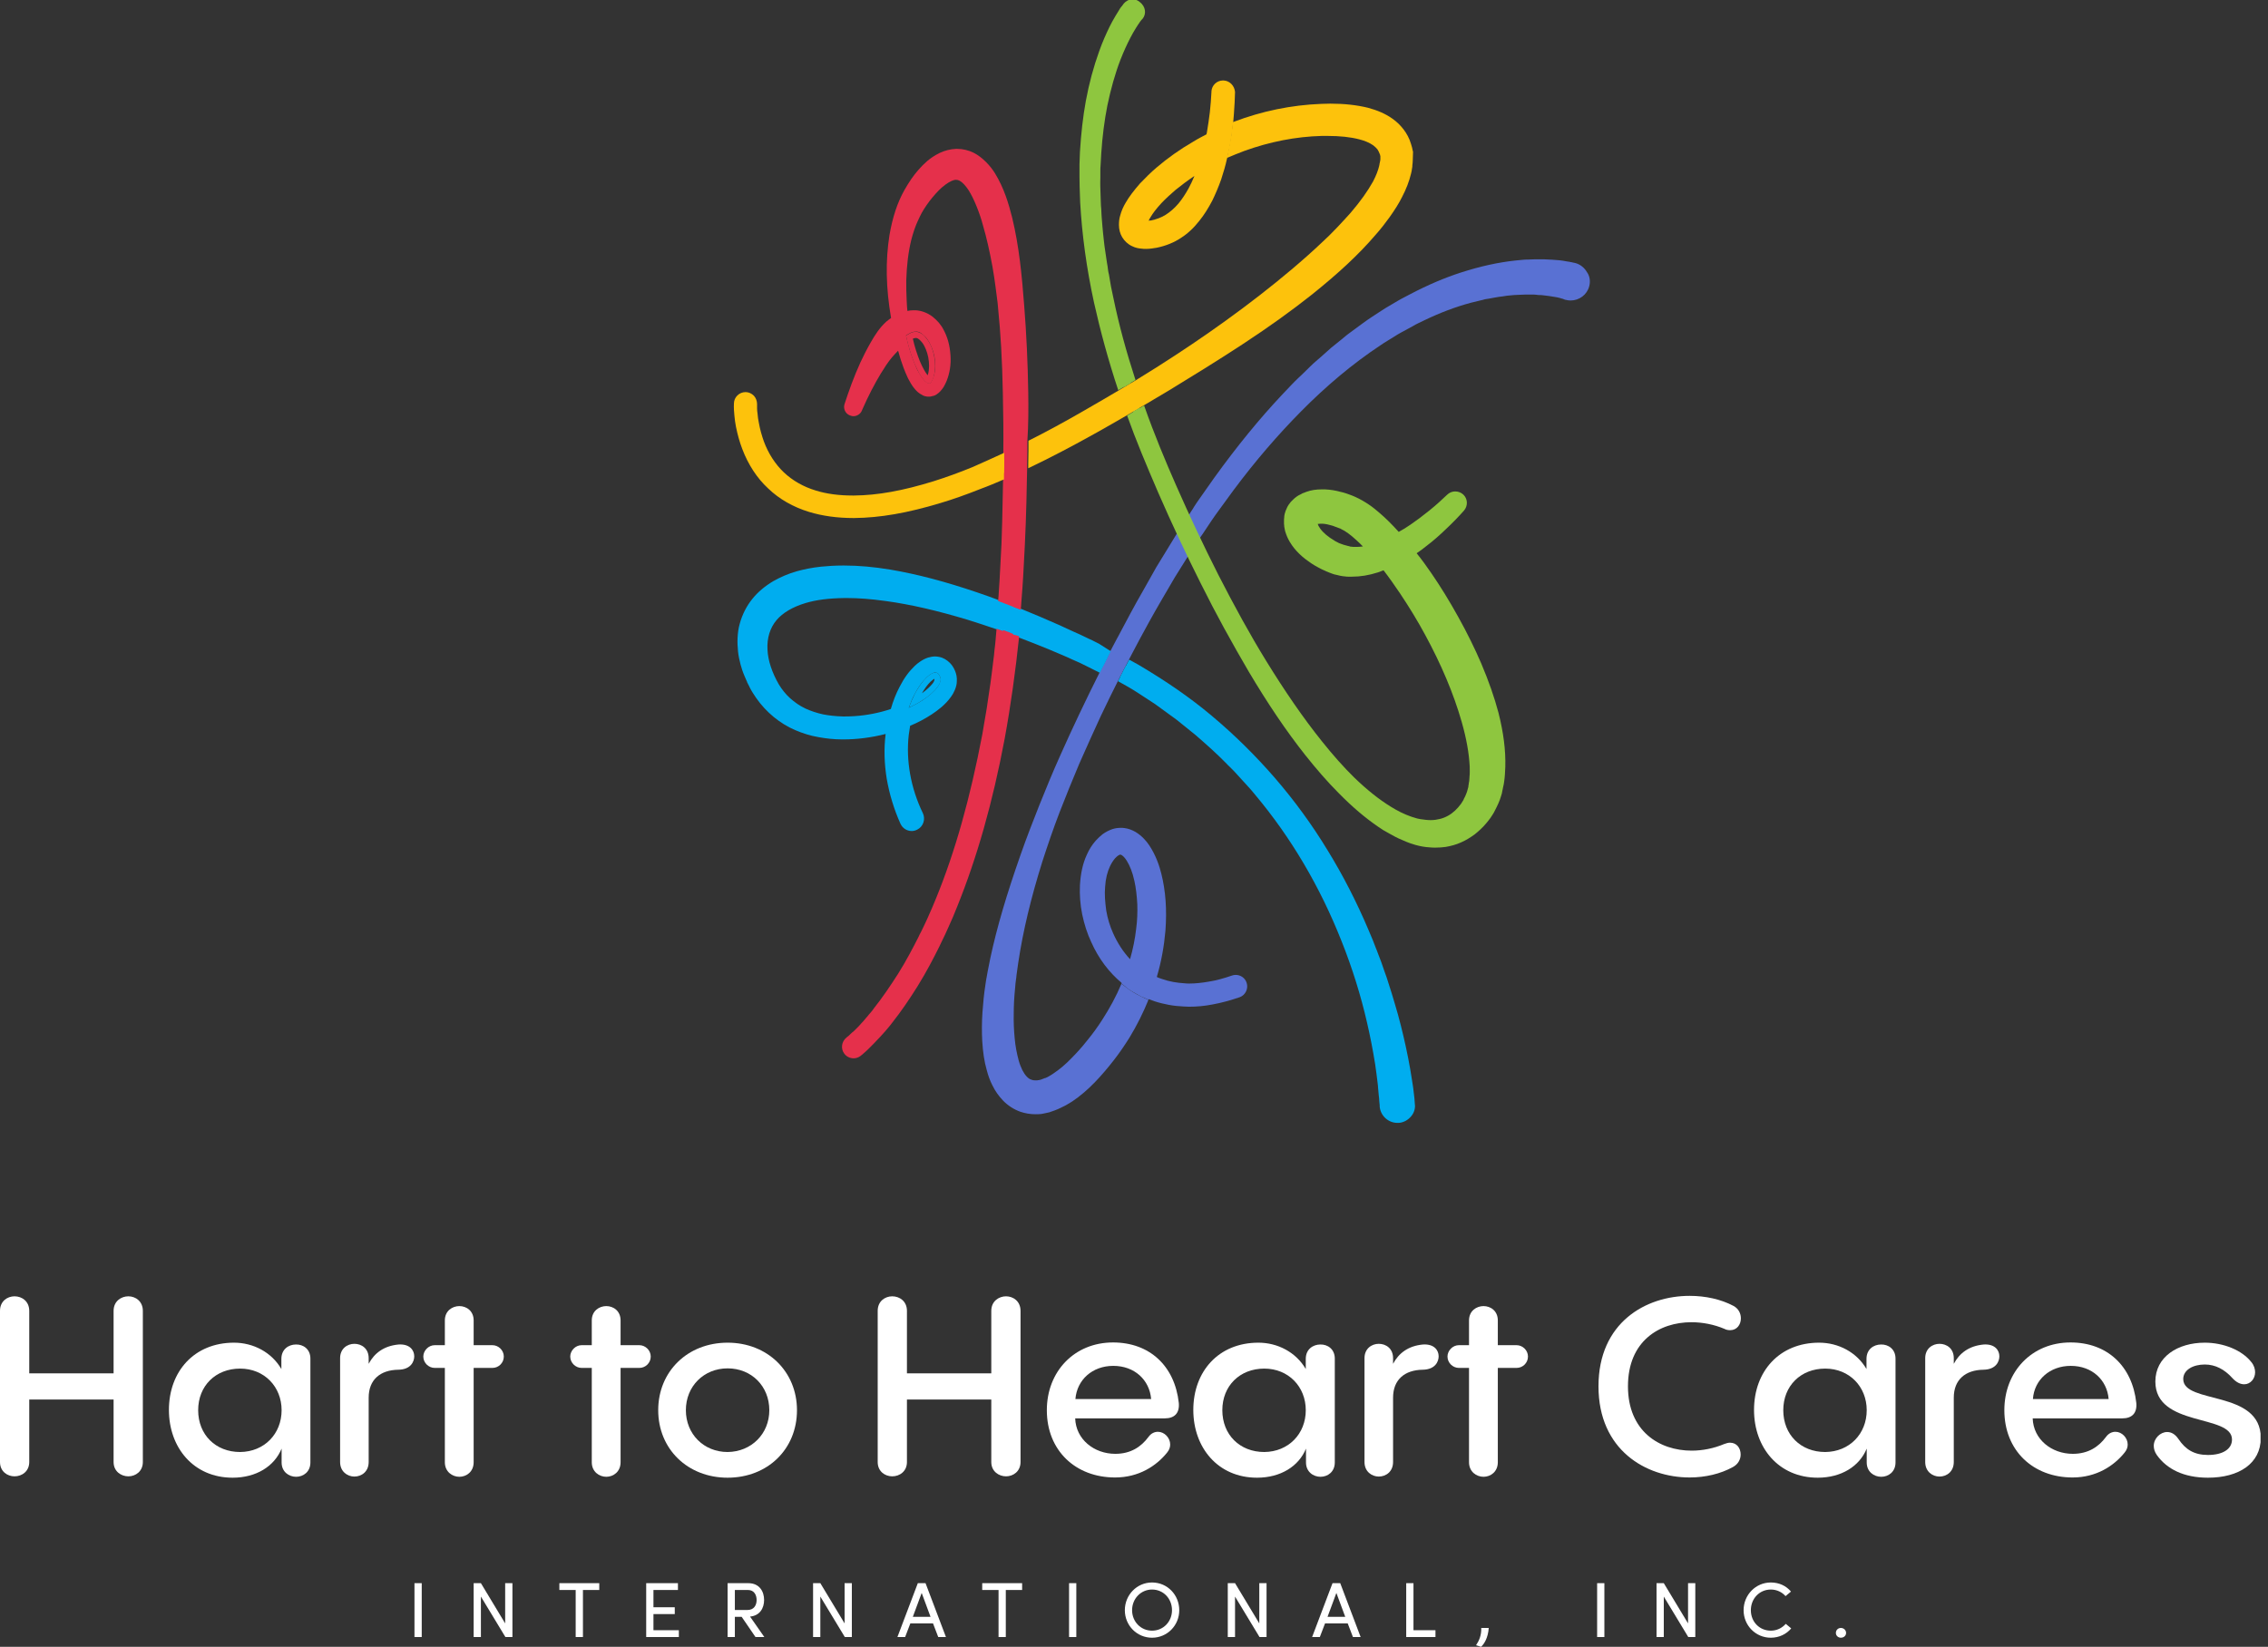 <?xml version="1.0" encoding="UTF-8"?> <svg xmlns="http://www.w3.org/2000/svg" width="285" height="207" viewBox="0 0 285 207" fill="none"><rect x="0" y="0" width="285" height="207" fill="#333333" stroke="none"/><g clip-path="url(#clip0_441_72)"><path d="M0 164.772C0 163.543 0.94 162.943 1.823 162.943C2.764 162.943 3.675 163.572 3.675 164.772V172.629H14.274V164.772C14.274 163.543 15.243 162.943 16.127 162.943C17.038 162.943 17.95 163.572 17.95 164.772V183.772C17.95 184.943 17.038 185.572 16.127 185.572C15.243 185.572 14.274 184.972 14.274 183.772V175.915H3.675V183.772C3.675 184.943 2.764 185.572 1.823 185.572C0.94 185.572 0 184.972 0 183.772V164.772Z" fill="white"></path><path d="M39.005 170.771V183.829C39.005 185 38.122 185.629 37.211 185.629C36.299 185.629 35.387 185 35.387 183.829V182.086C34.475 184.314 32.196 185.743 29.233 185.743C24.304 185.743 21.227 181.943 21.227 177.229C21.227 172.371 24.418 168.771 29.404 168.771C31.826 168.771 34.133 169.971 35.358 172.086V170.8C35.358 169.6 36.27 169 37.182 169C38.094 168.971 39.005 169.571 39.005 170.771ZM35.387 177.257C35.387 174.314 33.222 172.029 30.173 172.029C27.096 172.029 24.902 174.2 24.902 177.257C24.902 180.343 27.096 182.514 30.173 182.514C33.222 182.486 35.387 180.229 35.387 177.257Z" fill="white"></path><path d="M52.055 170.485C52.055 171.114 51.656 172.143 50.06 172.171C47.781 172.2 46.328 173.428 46.328 175.685V183.771C46.328 184.971 45.445 185.6 44.533 185.6C43.65 185.6 42.738 184.971 42.738 183.771V170.714C42.738 169.514 43.65 168.914 44.533 168.914C45.445 168.914 46.328 169.514 46.328 170.714V171.428C47.04 170.085 48.237 169.171 50.089 169C51.485 168.914 52.055 169.714 52.055 170.485Z" fill="white"></path><path d="M61.885 169.086C62.625 169.086 63.309 169.715 63.309 170.515C63.309 171.315 62.654 171.943 61.885 171.943H59.52V183.8C59.52 185 58.608 185.629 57.725 185.629C56.841 185.629 55.901 185 55.901 183.8V171.943H54.619C53.878 171.943 53.194 171.315 53.194 170.515C53.194 169.772 53.85 169.086 54.619 169.086H55.901V165.972C55.901 164.772 56.841 164.172 57.725 164.172C58.608 164.172 59.52 164.772 59.52 165.972V169.086H61.885Z" fill="white"></path><path d="M80.347 169.086C81.088 169.086 81.772 169.715 81.772 170.515C81.772 171.315 81.117 171.943 80.347 171.943H77.983V183.8C77.983 185 77.071 185.629 76.188 185.629C75.304 185.629 74.364 185 74.364 183.8V171.943H73.082C72.341 171.943 71.657 171.315 71.657 170.515C71.657 169.772 72.313 169.086 73.082 169.086H74.364V165.972C74.364 164.772 75.304 164.172 76.188 164.172C77.071 164.172 77.983 164.772 77.983 165.972V169.086H80.347Z" fill="white"></path><path d="M82.712 177.257C82.712 172.371 86.416 168.771 91.431 168.771C96.445 168.771 100.149 172.4 100.149 177.257C100.149 182.171 96.445 185.743 91.431 185.743C86.416 185.743 82.712 182.143 82.712 177.257ZM96.673 177.257C96.673 174.257 94.451 172 91.431 172C88.439 172 86.188 174.257 86.188 177.257C86.188 180.257 88.439 182.514 91.431 182.514C94.422 182.486 96.673 180.229 96.673 177.257Z" fill="white"></path><path d="M110.292 164.772C110.292 163.543 111.233 162.943 112.116 162.943C113.056 162.943 113.968 163.572 113.968 164.772V172.629H124.567V164.772C124.567 163.543 125.536 162.943 126.419 162.943C127.331 162.943 128.242 163.572 128.242 164.772V183.772C128.242 184.943 127.331 185.572 126.419 185.572C125.536 185.572 124.567 184.972 124.567 183.772V175.915H113.968V183.772C113.968 184.943 113.056 185.572 112.116 185.572C111.233 185.572 110.292 184.972 110.292 183.772V164.772Z" fill="white"></path><path d="M146.363 178.286H135.109C135.194 180.915 137.474 182.743 140.152 182.743C142.089 182.743 143.4 181.857 144.312 180.629C144.654 180.143 145.11 179.972 145.508 179.972C146.306 179.972 147.047 180.715 147.047 181.572C147.047 181.915 146.933 182.257 146.648 182.6C145.309 184.257 143.115 185.715 140.123 185.715C135.166 185.715 131.547 182.343 131.547 177.257C131.547 172.4 134.995 168.743 139.867 168.743C144.454 168.743 147.617 171.686 148.13 176.343C148.244 177.629 147.588 178.286 146.363 178.286ZM135.137 175.857H144.654C144.454 173.457 142.574 171.686 139.896 171.686C137.274 171.686 135.337 173.429 135.137 175.857Z" fill="white"></path><path d="M167.732 170.771V183.829C167.732 185 166.849 185.629 165.937 185.629C165.025 185.629 164.114 185 164.114 183.829V182.086C163.202 184.314 160.923 185.743 157.959 185.743C153.03 185.743 149.953 181.943 149.953 177.229C149.953 172.371 153.144 168.771 158.13 168.771C160.552 168.771 162.86 169.971 164.085 172.086V170.8C164.085 169.6 164.997 169 165.909 169C166.82 168.971 167.732 169.571 167.732 170.771ZM164.085 177.257C164.085 174.314 161.92 172.029 158.871 172.029C155.794 172.029 153.6 174.2 153.6 177.257C153.6 180.343 155.794 182.514 158.871 182.514C161.92 182.486 164.085 180.229 164.085 177.257Z" fill="white"></path><path d="M180.782 170.485C180.782 171.114 180.383 172.143 178.787 172.171C176.508 172.2 175.055 173.428 175.055 175.685V183.771C175.055 184.971 174.171 185.6 173.26 185.6C172.376 185.6 171.465 184.971 171.465 183.771V170.714C171.465 169.514 172.376 168.914 173.26 168.914C174.171 168.914 175.055 169.514 175.055 170.714V171.428C175.767 170.085 176.964 169.171 178.816 169C180.212 168.914 180.782 169.714 180.782 170.485Z" fill="white"></path><path d="M190.583 169.086C191.324 169.086 192.007 169.715 192.007 170.515C192.007 171.315 191.352 171.943 190.583 171.943H188.218V183.8C188.218 185 187.306 185.629 186.423 185.629C185.54 185.629 184.599 185 184.599 183.8V171.943H183.317C182.577 171.943 181.893 171.315 181.893 170.515C181.893 169.772 182.548 169.086 183.317 169.086H184.599V165.972C184.599 164.772 185.54 164.172 186.423 164.172C187.306 164.172 188.218 164.772 188.218 165.972V169.086H190.583Z" fill="white"></path><path d="M212.322 185.714C206.823 185.714 200.868 182.257 200.868 174.257C200.868 166.229 206.823 162.886 212.322 162.886C214.317 162.886 216.254 163.314 217.821 164.143C218.476 164.486 218.761 165.114 218.761 165.714C218.761 166.514 218.248 167.2 217.422 167.2C217.194 167.2 216.938 167.171 216.681 167.029C215.399 166.486 213.946 166.2 212.55 166.2C208.504 166.2 204.572 168.571 204.572 174.257C204.572 179.886 208.504 182.343 212.579 182.343C213.946 182.343 215.371 182.057 216.653 181.514C216.938 181.4 217.194 181.343 217.394 181.343C218.248 181.343 218.733 182.029 218.733 182.829C218.733 183.4 218.448 184.029 217.764 184.4C216.226 185.257 214.288 185.714 212.322 185.714Z" fill="white"></path><path d="M238.193 170.771V183.829C238.193 185 237.31 185.629 236.398 185.629C235.486 185.629 234.574 185 234.574 183.829V182.086C233.663 184.314 231.383 185.743 228.42 185.743C223.491 185.743 220.414 181.943 220.414 177.229C220.414 172.371 223.605 168.771 228.591 168.771C231.013 168.771 233.321 169.971 234.546 172.086V170.8C234.546 169.6 235.458 169 236.369 169C237.281 168.971 238.193 169.571 238.193 170.771ZM234.574 177.257C234.574 174.314 232.409 172.029 229.36 172.029C226.283 172.029 224.089 174.2 224.089 177.257C224.089 180.343 226.283 182.514 229.36 182.514C232.409 182.486 234.574 180.229 234.574 177.257Z" fill="white"></path><path d="M251.242 170.485C251.242 171.114 250.843 172.143 249.248 172.171C246.968 172.2 245.515 173.428 245.515 175.685V183.771C245.515 184.971 244.632 185.6 243.72 185.6C242.837 185.6 241.925 184.971 241.925 183.771V170.714C241.925 169.514 242.837 168.914 243.72 168.914C244.632 168.914 245.515 169.514 245.515 170.714V171.428C246.228 170.085 247.424 169.171 249.276 169C250.672 168.914 251.242 169.714 251.242 170.485Z" fill="white"></path><path d="M266.685 178.286H255.43C255.516 180.915 257.795 182.743 260.474 182.743C262.411 182.743 263.722 181.857 264.633 180.629C264.975 180.143 265.431 179.972 265.83 179.972C266.628 179.972 267.369 180.715 267.369 181.572C267.369 181.915 267.255 182.257 266.97 182.6C265.631 184.257 263.437 185.715 260.445 185.715C255.487 185.715 251.869 182.343 251.869 177.257C251.869 172.4 255.316 168.743 260.189 168.743C264.776 168.743 267.938 171.686 268.451 176.343C268.565 177.629 267.91 178.286 266.685 178.286ZM255.459 175.857H264.975C264.776 173.457 262.895 171.686 260.217 171.686C257.596 171.686 255.63 173.429 255.459 175.857Z" fill="white"></path><path d="M271.044 182.914C270.759 182.514 270.645 182.114 270.645 181.743C270.645 180.8 271.471 180 272.326 180C272.839 180 273.323 180.257 273.751 180.886C274.634 182.2 275.717 182.886 277.455 182.886C279.278 182.886 280.475 182.171 280.475 180.943C280.475 177.714 270.845 179.429 270.845 173.657C270.845 170.571 273.637 168.771 277.056 168.771C279.421 168.771 281.729 169.714 282.897 171.2C283.239 171.6 283.381 172.086 283.381 172.486C283.381 173.314 282.783 174 282.013 174C281.529 174 281.016 173.771 280.475 173.171C279.535 172.143 278.395 171.514 277.056 171.514C275.574 171.514 274.349 172.2 274.349 173.343C274.349 176.543 284.093 174.657 284.093 180.743C284.093 183.971 281.33 185.743 277.455 185.743C274.406 185.743 272.298 184.657 271.044 182.914Z" fill="white"></path><path d="M52.995 199V205.771H52.083V199H52.995Z" fill="white"></path><path d="M63.509 205.771L60.431 200.686V205.771H59.52V199H60.431L63.48 204.057V199H64.392V205.771H63.509Z" fill="white"></path><path d="M75.304 199V199.857H73.253V205.771H72.341V199.857H70.29V199H75.304Z" fill="white"></path><path d="M85.191 199V199.857H82.114V202.029H84.792V202.886H82.114V204.914H85.305V205.771H81.202V199H85.191Z" fill="white"></path><path d="M96.046 205.771H94.935L93.197 203.229H92.343V205.771H91.431V199H94.023C95.448 199 96.018 200.057 96.018 201.114C96.018 202.114 95.505 203.086 94.251 203.2L96.046 205.771ZM92.343 199.857V202.371H93.938C94.764 202.371 95.078 201.743 95.078 201.114C95.078 200.486 94.764 199.857 93.995 199.857H92.343Z" fill="white"></path><path d="M106.161 205.771L103.084 200.686V205.771H102.172V199H103.084L106.133 204.057V199H107.044V205.771H106.161Z" fill="white"></path><path d="M114.395 204.057L113.74 205.771H112.771L115.335 199H116.304L118.868 205.771H117.9L117.244 204.057H114.395ZM116.931 203.229L115.82 200.229L114.709 203.229H116.931Z" fill="white"></path><path d="M128.442 199V199.857H126.39V205.771H125.479V199.857H123.427V199H128.442Z" fill="white"></path><path d="M135.251 199V205.771H134.34V199H135.251Z" fill="white"></path><path d="M144.768 198.914C146.705 198.914 148.187 200.485 148.187 202.4C148.187 204.314 146.677 205.857 144.768 205.857C142.859 205.857 141.349 204.314 141.349 202.4C141.349 200.485 142.859 198.914 144.768 198.914ZM144.768 204.971C146.192 204.971 147.275 203.828 147.275 202.4C147.275 200.943 146.192 199.8 144.768 199.8C143.372 199.8 142.26 200.943 142.26 202.4C142.26 203.828 143.343 204.971 144.768 204.971Z" fill="white"></path><path d="M158.273 205.771L155.196 200.686V205.771H154.284V199H155.196L158.244 204.057V199H159.156V205.771H158.273Z" fill="white"></path><path d="M166.507 204.057L165.852 205.771H164.883L167.447 199H168.416L170.98 205.771H170.012L169.356 204.057H166.507ZM169.043 203.229L167.932 200.229L166.821 203.229H169.043Z" fill="white"></path><path d="M177.619 199V204.914H180.383V205.771H176.707V199H177.619Z" fill="white"></path><path d="M185.483 206.799C185.853 206.256 186.167 205.571 186.138 204.628H187.078C186.993 205.857 186.508 206.656 186.11 206.999L185.483 206.799Z" fill="white"></path><path d="M201.609 199V205.771H200.697V199H201.609Z" fill="white"></path><path d="M212.151 205.771L209.074 200.686V205.771H208.162V199H209.074L212.123 204.057V199H213.034V205.771H212.151Z" fill="white"></path><path d="M225.087 204.685C224.488 205.4 223.576 205.857 222.522 205.857C220.613 205.857 219.103 204.314 219.103 202.4C219.103 200.485 220.613 198.914 222.522 198.914C223.576 198.914 224.46 199.343 225.058 200.057L224.374 200.628C223.918 200.114 223.263 199.8 222.522 199.8C221.098 199.8 220.015 200.943 220.015 202.4C220.015 203.857 221.098 204.971 222.522 204.971C223.263 204.971 223.918 204.657 224.403 204.114L225.087 204.685Z" fill="white"></path><path d="M231.326 204.628C231.668 204.628 231.982 204.885 231.982 205.257C231.982 205.599 231.697 205.856 231.326 205.856C230.984 205.856 230.699 205.599 230.699 205.257C230.699 204.885 230.984 204.628 231.326 204.628Z" fill="white"></path><path d="M199.7 36C199.415 37.057 198.447 37.771 197.364 37.771C197.164 37.771 196.936 37.742 196.737 37.685H196.709L196.538 37.628L196.481 37.6L196.424 37.571C196.395 37.571 196.338 37.542 196.31 37.542L196.196 37.514C196.139 37.485 196.082 37.485 196.025 37.457L195.654 37.371L195.312 37.314C194.857 37.228 194.372 37.171 193.888 37.114C193.717 37.085 193.574 37.085 193.432 37.085C193.318 37.085 193.232 37.085 193.119 37.057L192.777 37.028C192.777 37.028 191.922 37.028 191.808 37.028H191.637L190.868 37.057C190.668 37.057 190.469 37.085 190.269 37.085L189.358 37.171C189.187 37.2 188.987 37.228 188.816 37.257C188.503 37.285 188.161 37.343 187.847 37.4L187.078 37.542L186.879 37.571C186.679 37.6 186.508 37.628 186.366 37.685C186.195 37.714 186.053 37.771 185.882 37.8C185.511 37.885 185.169 37.971 184.827 38.057C182.918 38.571 181.009 39.285 178.93 40.285L178.217 40.628L177.875 40.8L177.533 41L176.109 41.771C175.966 41.857 175.824 41.943 175.653 42.028C175.567 42.085 174.456 42.771 174.456 42.771C174.086 43 173.744 43.2 173.431 43.428C169.983 45.714 166.649 48.514 163.487 51.714C160.581 54.657 157.788 57.885 154.996 61.628L153.059 64.285C152.831 64.571 152.66 64.857 152.432 65.171C152.318 65.314 152.233 65.485 152.119 65.628L151.207 67L150.267 68.371C149.982 68.8 149.697 69.257 149.412 69.714L147.645 72.543L145.993 75.371L145.167 76.8L144.369 78.228C143.542 79.714 142.773 81.171 141.89 82.857C141.776 83.085 141.662 83.285 141.548 83.514V83.543L141.263 84.057C141.121 84.314 141.007 84.6 140.864 84.857C140.864 84.857 140.864 84.885 140.836 84.885C140.722 85.114 140.608 85.343 140.494 85.571C139.839 86.857 139.155 88.285 138.328 90C137.445 91.914 136.533 93.942 135.622 96C134.738 98.085 133.912 100.142 133.143 102.114C132.374 104.114 131.661 106.2 130.978 108.314C129.553 112.857 128.556 117 127.957 121C127.9 121.342 127.872 121.657 127.815 122C127.786 122.2 127.758 122.4 127.729 122.628C127.729 122.771 127.701 122.942 127.672 123.114C127.615 123.485 127.587 123.828 127.559 124.2C127.445 125.314 127.388 126.371 127.388 127.371C127.359 128.514 127.416 129.542 127.502 130.457C127.587 131.514 127.786 132.457 128.014 133.314C128.128 133.742 128.299 134.142 128.47 134.514C128.641 134.828 128.812 135.114 129.04 135.342C129.24 135.542 129.41 135.657 129.61 135.714C129.752 135.771 129.895 135.8 130.066 135.8C130.123 135.8 130.208 135.8 130.294 135.8C130.351 135.8 130.379 135.8 130.436 135.771C130.465 135.771 130.493 135.771 130.522 135.771L130.778 135.714L130.921 135.657C131.063 135.6 131.177 135.571 131.291 135.514H131.319H131.348C131.433 135.485 131.547 135.428 131.661 135.371C131.718 135.342 131.804 135.285 131.861 135.257L132.146 135.085C132.231 135.028 132.317 134.971 132.402 134.914C133.171 134.4 133.912 133.771 134.625 133.028C135.251 132.4 135.935 131.657 136.676 130.714C137.331 129.914 137.93 129.085 138.499 128.2C139.44 126.742 140.266 125.228 140.921 123.657C141.064 123.771 141.206 123.885 141.377 124C141.434 124.057 141.491 124.085 141.548 124.142C141.605 124.171 141.634 124.2 141.662 124.228C142.146 124.571 142.688 124.914 143.286 125.2L143.343 125.228C143.429 125.285 143.514 125.314 143.571 125.342C143.599 125.342 143.599 125.371 143.628 125.371C143.856 125.485 144.112 125.6 144.312 125.685C143.656 127.285 142.887 128.857 141.947 130.4C141.32 131.4 140.665 132.371 139.924 133.314C139.183 134.257 138.442 135.142 137.616 136C136.619 137.028 135.736 137.771 134.767 138.428C134.681 138.485 134.539 138.571 134.397 138.657L133.912 138.942L133.684 139.057C133.456 139.171 133.228 139.285 132.972 139.4C132.659 139.542 132.317 139.657 131.975 139.771L131.918 139.8L131.405 139.914C131.262 139.942 131.092 139.971 130.978 140L130.807 140.028C130.579 140.057 130.351 140.057 130.094 140.057C129.439 140.057 128.812 139.942 128.214 139.742C127.416 139.457 126.647 138.971 126.02 138.314C125.507 137.771 125.051 137.142 124.709 136.428C124.396 135.828 124.168 135.171 123.997 134.514C123.684 133.428 123.513 132.257 123.427 130.828C123.37 129.714 123.37 128.542 123.456 127.257C123.541 126.057 123.655 124.885 123.826 123.8C123.883 123.4 123.94 123 124.025 122.6C124.054 122.428 124.082 122.285 124.111 122.114C124.139 121.914 124.196 121.742 124.225 121.542C124.31 121.171 124.367 120.8 124.453 120.4C125.279 116.542 126.504 112.4 128.242 107.457C129.012 105.257 129.838 103.142 130.607 101.2C131.433 99.142 132.288 97.057 133.2 95.028C134.738 91.571 136.42 88.028 138.214 84.457C138.328 84.228 138.442 84 138.556 83.771C138.642 83.628 138.727 83.457 138.813 83.285L138.955 83C139.041 82.8 139.155 82.628 139.24 82.428C139.24 82.428 139.24 82.428 139.24 82.4C139.354 82.171 139.468 81.971 139.582 81.743C139.839 81.257 140.095 80.771 140.351 80.285L140.494 80.028L142.061 77.085L142.859 75.628L143.685 74.171L145.309 71.285L147.93 67L149.754 64.171C149.868 64.028 149.953 63.857 150.039 63.714C150.238 63.4 150.466 63.057 150.694 62.742L152.603 60.028C155.509 56 158.301 52.6 161.122 49.6L162.29 48.371C162.547 48.085 162.832 47.828 163.116 47.542C163.259 47.428 163.373 47.285 163.515 47.171L164.712 46C164.911 45.8 165.139 45.6 165.367 45.4L165.994 44.857L167.276 43.714L168.587 42.657L169.242 42.114C169.356 42.028 169.47 41.943 169.584 41.857L171.294 40.6C171.664 40.314 172.034 40.085 172.405 39.828C172.405 39.828 173.573 39.057 173.63 39.028C173.801 38.914 173.972 38.8 174.171 38.685L175.624 37.828L176.023 37.6L177.163 37C179.442 35.8 181.551 34.914 183.574 34.257C186.053 33.457 188.303 32.971 190.469 32.742L191.352 32.657C191.551 32.628 191.751 32.628 191.979 32.628C192.064 32.628 192.748 32.6 192.748 32.6H193.66C193.802 32.6 193.945 32.6 194.116 32.6C194.8 32.628 195.369 32.657 195.939 32.714L196.395 32.771L196.879 32.857C196.993 32.885 197.136 32.885 197.25 32.914L197.364 32.943C197.449 32.943 197.535 32.971 197.649 33L197.934 33.057C198.589 33.228 199.102 33.657 199.415 34.2C199.786 34.714 199.871 35.371 199.7 36Z" fill="#5971D3"></path><path d="M144.882 124.228L144.625 124.914C144.625 124.914 144.625 124.943 144.597 124.943C144.511 125.171 144.426 125.428 144.312 125.657C144.084 125.571 143.856 125.457 143.628 125.343C143.599 125.343 143.599 125.314 143.571 125.314C143.514 125.285 143.428 125.257 143.343 125.2L143.286 125.171C142.688 124.857 142.146 124.543 141.662 124.2C141.634 124.171 141.577 124.143 141.548 124.114C141.491 124.085 141.434 124.028 141.377 123.971C141.235 123.857 141.064 123.743 140.921 123.628C141.007 123.457 141.064 123.285 141.149 123.114L141.235 122.885L141.52 122.143L142.317 122.8C142.403 122.857 142.46 122.914 142.545 122.971C142.973 123.285 143.428 123.571 143.97 123.828L144.027 123.857C144.084 123.885 144.141 123.914 144.226 123.943L144.882 124.228Z" fill="#5971D3"></path><path d="M143.913 124.628C143.827 124.857 143.742 125.114 143.628 125.343C143.599 125.343 143.599 125.314 143.571 125.314C143.514 125.285 143.429 125.257 143.343 125.2L143.286 125.171C142.688 124.857 142.146 124.543 141.662 124.2C141.634 124.171 141.577 124.143 141.548 124.114C141.662 123.885 141.747 123.628 141.861 123.371C141.947 123.428 142.032 123.514 142.118 123.571C142.602 123.914 143.115 124.228 143.628 124.485C143.742 124.543 143.827 124.6 143.913 124.628Z" fill="#5971D3"></path><path d="M156.649 123.514C156.449 122.914 155.879 122.542 155.281 122.542C155.11 122.542 154.968 122.571 154.797 122.628C153.8 122.971 152.802 123.257 151.834 123.399C151.007 123.542 150.21 123.628 149.469 123.628C149.269 123.628 149.07 123.628 148.87 123.599C148.386 123.571 147.902 123.514 147.417 123.428C146.962 123.342 146.506 123.228 146.021 123.057C145.793 122.971 145.565 122.914 145.366 122.799C145.936 120.885 146.278 118.942 146.449 116.999C146.648 114.342 146.477 111.999 145.936 109.828C145.708 108.914 145.28 107.542 144.397 106.228C144.084 105.771 143.542 105.085 142.688 104.571C142.232 104.314 141.776 104.142 141.292 104.085C141.149 104.057 140.978 104.057 140.836 104.057C140.465 104.057 140.095 104.114 139.753 104.228C139.354 104.371 138.955 104.571 138.556 104.857C138.271 105.085 137.987 105.342 137.702 105.657C137.246 106.171 136.875 106.742 136.562 107.457C136.049 108.571 135.793 109.828 135.707 111.257C135.65 112.457 135.736 113.685 135.992 114.942C136.249 116.171 136.619 117.342 137.132 118.428C138.044 120.485 139.383 122.257 140.978 123.571C141.121 123.685 141.263 123.8 141.434 123.914C141.491 123.971 141.548 124 141.605 124.057C141.662 124.085 141.69 124.114 141.719 124.142C142.203 124.485 142.745 124.828 143.343 125.114L143.4 125.142C143.485 125.199 143.571 125.228 143.628 125.257C143.656 125.257 143.656 125.285 143.685 125.285C143.913 125.399 144.169 125.514 144.369 125.599C144.597 125.685 144.853 125.771 145.081 125.857C145.679 126.057 146.306 126.199 146.905 126.314C147.531 126.428 148.158 126.485 148.756 126.514C148.984 126.514 149.184 126.542 149.412 126.542C150.352 126.542 151.378 126.457 152.375 126.257C153.486 126.057 154.626 125.742 155.794 125.342C156.506 125.085 156.905 124.257 156.649 123.514ZM138.87 111.485C138.927 110.457 139.155 109.571 139.497 108.857C139.696 108.457 139.896 108.142 140.123 107.885C140.266 107.742 140.38 107.628 140.465 107.571C140.579 107.485 140.693 107.457 140.722 107.428C140.75 107.428 140.779 107.428 140.779 107.428C140.807 107.428 140.864 107.428 140.95 107.485C141.149 107.599 141.377 107.857 141.577 108.171C141.975 108.799 142.317 109.657 142.545 110.714C142.745 111.599 142.859 112.599 142.916 113.685C142.944 114.657 142.916 115.685 142.773 116.742C142.631 117.999 142.374 119.285 142.004 120.571C141.149 119.657 140.408 118.514 139.867 117.285C139.468 116.399 139.183 115.457 139.012 114.457C138.87 113.399 138.784 112.399 138.87 111.485Z" fill="#5971D3"></path><path d="M155.908 123.771C155.794 123.4 155.395 123.229 155.025 123.343C153.999 123.686 152.973 123.971 151.948 124.171C150.893 124.343 149.839 124.429 148.814 124.4C148.301 124.371 147.759 124.314 147.275 124.229C146.762 124.143 146.249 124 145.765 123.829C145.309 123.686 144.853 123.486 144.426 123.257C145.081 121.229 145.508 119.114 145.679 116.971C145.85 114.686 145.765 112.343 145.195 110.057C144.91 108.914 144.483 107.771 143.77 106.714C143.4 106.2 142.944 105.657 142.317 105.286C142.004 105.086 141.605 104.943 141.206 104.886C140.807 104.829 140.38 104.886 140.009 105C139.639 105.114 139.326 105.314 139.041 105.514C138.756 105.714 138.528 105.971 138.3 106.2C137.873 106.686 137.531 107.257 137.274 107.829C136.761 108.971 136.533 110.171 136.476 111.343C136.42 112.543 136.533 113.714 136.761 114.857C136.989 116 137.36 117.114 137.844 118.171C138.756 120.2 140.123 122.057 141.918 123.4C142.004 123.457 142.089 123.543 142.175 123.6C142.659 123.943 143.172 124.257 143.685 124.514C143.77 124.571 143.856 124.6 143.941 124.657C144.397 124.857 144.853 125.057 145.309 125.2C145.879 125.371 146.449 125.543 147.019 125.629C147.588 125.743 148.187 125.8 148.757 125.829C149.925 125.886 151.093 125.771 152.204 125.571C153.344 125.371 154.426 125.057 155.509 124.686C155.851 124.514 156.05 124.114 155.908 123.771ZM139.212 117.543C138.784 116.571 138.499 115.571 138.3 114.543C138.101 113.514 138.044 112.457 138.101 111.429C138.158 110.4 138.385 109.4 138.784 108.514C138.984 108.086 139.24 107.686 139.554 107.343C139.696 107.171 139.867 107.029 140.038 106.914C140.209 106.8 140.351 106.714 140.522 106.657C140.836 106.571 141.092 106.6 141.406 106.8C141.719 107 142.004 107.314 142.26 107.714C142.773 108.514 143.115 109.486 143.343 110.486C143.571 111.486 143.685 112.543 143.713 113.6C143.742 114.657 143.685 115.714 143.571 116.771C143.372 118.514 142.973 120.257 142.431 121.914C141.035 120.743 139.953 119.2 139.212 117.543Z" fill="#5971D3"></path><path d="M118.128 85.057C118.071 84.886 117.985 84.772 117.9 84.686C117.814 84.6 117.729 84.572 117.643 84.543C117.558 84.514 117.444 84.543 117.301 84.572C117.016 84.657 116.703 84.886 116.418 85.172C115.848 85.715 115.364 86.457 114.965 87.2C114.68 87.772 114.424 88.343 114.224 88.943C114.851 88.657 115.449 88.343 115.991 87.972C116.703 87.514 117.387 86.943 117.843 86.314C118.071 86 118.213 85.686 118.213 85.4C118.213 85.286 118.185 85.172 118.128 85.057ZM117.216 85.886C116.902 86.286 116.447 86.715 115.848 87.143C116.19 86.543 116.561 86.057 116.931 85.686C117.13 85.514 117.273 85.4 117.415 85.314C117.415 85.343 117.415 85.343 117.415 85.372C117.444 85.457 117.387 85.657 117.216 85.886Z" fill="#00ADEF"></path><path d="M138.101 80.915C137.958 80.829 137.787 80.772 137.645 80.686C137.388 80.543 137.132 80.429 136.875 80.314L135.622 79.715L134.909 79.4C134.311 79.115 133.713 78.857 133.114 78.572C131.433 77.829 129.895 77.172 128.413 76.572C128.242 76.514 128.071 76.429 127.9 76.372C127.815 76.343 127.758 76.314 127.672 76.286C127.302 76.143 126.932 76 126.533 75.829C126.447 75.8 126.39 75.772 126.305 75.743C126.048 75.657 125.792 75.543 125.564 75.457C124.595 75.086 123.684 74.772 122.772 74.457C118.811 73.115 115.278 72.172 111.888 71.6C109.808 71.257 107.928 71.086 106.133 71.086H105.876C104.936 71.086 104.024 71.143 103.169 71.229C102.087 71.343 101.089 71.543 100.149 71.8C99.038 72.115 98.069 72.543 97.158 73.057C96.103 73.686 95.22 74.429 94.536 75.286C93.796 76.2 93.254 77.286 92.941 78.457C92.798 78.972 92.713 79.543 92.684 80.2C92.656 80.743 92.684 81.314 92.741 81.886C92.798 82.429 92.912 82.972 93.055 83.514C93.169 83.943 93.34 84.486 93.568 85C93.625 85.143 93.71 85.314 93.767 85.457C93.796 85.543 93.853 85.629 93.881 85.715V85.743C93.881 85.743 93.966 85.915 93.995 85.972C94.08 86.143 94.166 86.286 94.223 86.429C94.451 86.886 94.736 87.314 95.049 87.772C96.274 89.514 97.984 90.943 99.921 91.772C100.862 92.172 101.83 92.486 102.856 92.657C103.796 92.829 104.793 92.943 105.848 92.943H105.962C107.7 92.943 109.495 92.715 111.29 92.257C111.062 94.115 111.119 96 111.432 97.915C111.603 98.886 111.831 99.857 112.116 100.772C112.401 101.715 112.743 102.629 113.142 103.515L113.17 103.572C113.426 104.115 113.968 104.457 114.566 104.457C114.794 104.457 115.022 104.4 115.25 104.286C116.019 103.915 116.333 102.972 115.962 102.2C114.452 99.086 113.825 95.6 114.196 92.372C114.253 91.972 114.31 91.6 114.367 91.229C115.335 90.829 116.247 90.343 117.073 89.8C117.843 89.286 118.754 88.629 119.495 87.6C119.666 87.372 119.837 87.086 119.98 86.743C120.151 86.343 120.236 85.972 120.236 85.6C120.265 85.172 120.179 84.715 120.008 84.314C119.837 83.915 119.638 83.6 119.353 83.314C118.982 82.943 118.498 82.657 118.014 82.572C117.843 82.543 117.672 82.514 117.501 82.514C117.216 82.514 116.931 82.572 116.618 82.657C116.276 82.772 115.991 82.915 115.649 83.143C115.392 83.314 115.136 83.514 114.937 83.715C114.224 84.4 113.626 85.2 113.056 86.314C112.6 87.172 112.23 88.115 111.945 89.115C111.603 89.229 111.261 89.343 110.919 89.429C109.324 89.857 107.728 90.057 106.19 90.057C106.104 90.057 105.99 90.057 105.905 90.057C104.993 90.029 104.195 89.943 103.454 89.8C102.657 89.629 101.887 89.372 101.203 89.057C100.833 88.886 100.463 88.657 100.206 88.486C99.836 88.229 99.551 88 99.294 87.772C98.753 87.286 98.269 86.686 97.87 86.029C97.015 84.543 96.502 83.029 96.445 81.657C96.36 80.229 96.759 78.915 97.585 77.943C98.354 77.029 99.608 76.286 101.232 75.8C102.571 75.4 104.11 75.2 106.104 75.172C106.218 75.172 106.332 75.172 106.446 75.172C107.871 75.172 109.409 75.286 111.261 75.543C114.452 75.972 117.843 76.772 121.632 77.915C122.829 78.286 124.025 78.686 125.194 79.086C125.393 79.143 125.564 79.229 125.764 79.286C125.82 79.314 125.877 79.343 125.934 79.343C126.191 79.429 126.476 79.543 126.732 79.629L127.074 79.772C127.131 79.8 127.188 79.829 127.245 79.829C127.502 79.915 127.758 80 127.986 80.115C129.325 80.629 130.579 81.115 131.747 81.6C132.345 81.857 132.972 82.115 133.57 82.372L134.226 82.657L134.653 82.857C135.337 83.143 136.021 83.457 136.676 83.8L138.214 84.572C138.328 84.343 138.442 84.115 138.556 83.886C138.642 83.743 138.727 83.572 138.813 83.4L138.955 83.115C139.041 82.915 139.155 82.743 139.24 82.543C139.24 82.543 139.24 82.543 139.24 82.514C139.354 82.286 139.468 82.086 139.582 81.857L138.101 80.915ZM114.965 87.2C115.364 86.429 115.848 85.715 116.418 85.172C116.703 84.886 117.016 84.686 117.301 84.572C117.444 84.514 117.558 84.514 117.643 84.543C117.729 84.572 117.814 84.6 117.9 84.686C117.985 84.772 118.071 84.915 118.128 85.057C118.185 85.172 118.213 85.314 118.185 85.429C118.185 85.715 118.042 86.029 117.814 86.343C117.358 86.972 116.675 87.514 115.962 88C115.392 88.372 114.794 88.686 114.196 88.972C114.424 88.343 114.652 87.772 114.965 87.2Z" fill="#00ADEF"></path><path d="M177.305 140.343C176.907 140.8 176.394 141.085 175.795 141.143C175.738 141.143 175.653 141.143 175.596 141.143C174.456 141.143 173.488 140.257 173.374 139.114C173.374 139.085 173.374 139.057 173.374 139.057V139V138.971V138.943L173.345 138.657L173.317 138.343C173.317 138.143 173.288 137.914 173.26 137.714C173.231 137.4 173.203 137.085 173.174 136.771L173.146 136.4C173.032 135.4 172.918 134.571 172.804 133.771C172.519 132 172.177 130.228 171.778 128.514C171.009 125.171 169.955 121.743 168.587 118.314C165.88 111.457 162.233 105.285 157.76 99.943C157.674 99.828 157.561 99.714 157.475 99.6C157.276 99.371 157.105 99.143 156.905 98.943L155.993 97.943L155.082 96.943C154.911 96.771 154.711 96.571 154.512 96.371C154.398 96.257 154.255 96.143 154.141 96C152.859 94.686 151.463 93.457 150.21 92.371L147.873 90.486L145.167 88.514L143.77 87.6C143.571 87.486 143.4 87.343 143.201 87.228C142.631 86.857 142.089 86.514 141.52 86.2L140.494 85.628C140.608 85.4 140.722 85.171 140.836 84.943C140.836 84.943 140.836 84.914 140.864 84.914C141.007 84.657 141.121 84.4 141.263 84.114L141.548 83.6V83.571C141.662 83.343 141.776 83.143 141.89 82.914L143.03 83.543C146.563 85.628 149.583 87.714 152.233 89.943C155.139 92.371 157.817 95.028 160.239 97.828C162.632 100.6 164.854 103.628 166.849 106.914C168.729 109.971 170.467 113.343 171.977 116.914L172.519 118.2C172.633 118.485 172.747 118.8 172.861 119.085C172.918 119.228 172.975 119.371 173.032 119.514C173.089 119.657 173.146 119.8 173.203 119.971C173.317 120.257 173.431 120.571 173.545 120.857L174 122.171C174.171 122.6 174.314 123.057 174.456 123.514L174.884 124.857C174.969 125.171 175.055 125.428 175.14 125.714C175.311 126.314 175.51 126.943 175.681 127.571C176.166 129.343 176.593 131.171 176.964 133.057C177.134 133.943 177.305 134.885 177.448 135.857L177.505 136.228C177.562 136.571 177.619 136.943 177.647 137.285C177.676 137.514 177.704 137.771 177.733 138L177.761 138.371L177.79 138.771C177.875 139.285 177.704 139.885 177.305 140.343Z" fill="#00ADEF"></path><path d="M177.049 138.772C177.135 139.572 176.536 140.286 175.71 140.372C174.912 140.457 174.2 139.857 174.114 139.029C174.114 139 174.114 138.972 174.114 138.972V138.914L174.086 138.6V138.286C174.086 138.057 174.057 137.857 174.029 137.629C174 137.2 173.943 136.743 173.915 136.314C173.829 135.429 173.715 134.543 173.573 133.657C173.288 131.886 172.946 130.114 172.519 128.372C171.721 124.857 170.61 121.4 169.299 118.057C166.649 111.343 163.002 105 158.358 99.486C158.073 99.143 157.788 98.772 157.475 98.457L156.563 97.457L155.652 96.457C155.338 96.143 155.025 95.829 154.683 95.486C153.429 94.2 152.062 93 150.694 91.8L148.586 90.114L148.329 89.914L148.044 89.714L147.503 89.314L146.392 88.514L145.85 88.114L145.565 87.914L145.28 87.743L144.141 87C143.372 86.514 142.631 86 141.833 85.572L140.807 85C140.807 85 140.807 84.972 140.836 84.972C140.978 84.714 141.092 84.457 141.235 84.171L141.52 83.657L142.631 84.286C145.822 86.171 148.87 88.229 151.72 90.629C154.54 93 157.219 95.6 159.612 98.429C162.005 101.257 164.199 104.257 166.165 107.4C168.103 110.572 169.784 113.886 171.237 117.286L171.778 118.572C171.949 119 172.12 119.429 172.291 119.857C172.462 120.286 172.633 120.714 172.775 121.172L173.231 122.486C173.402 122.914 173.545 123.372 173.687 123.8L174.114 125.114C174.371 126 174.656 126.886 174.884 127.8C175.368 129.6 175.795 131.4 176.166 133.229C176.337 134.143 176.508 135.057 176.65 136C176.707 136.457 176.793 136.943 176.85 137.4C176.878 137.629 176.907 137.857 176.935 138.114L176.964 138.486L177.049 138.772Z" fill="#00ADEF"></path><path d="M128.071 79.971C127.616 84.314 127.017 88.657 126.248 92.857C124.738 100.885 122.772 107.8 120.265 114L119.752 115.257L119.182 116.543C118.897 117.171 118.612 117.828 118.299 118.428C118.213 118.628 118.099 118.828 118.014 119.028C117.33 120.4 116.418 122.171 115.336 123.914C114.281 125.6 113.256 127.114 112.144 128.514C111.973 128.743 111.774 129 111.575 129.228C111.461 129.343 111.375 129.485 111.261 129.6L111.005 129.885C110.777 130.143 110.549 130.4 110.292 130.657C109.979 131 109.637 131.343 109.295 131.685C109.124 131.857 108.953 132.028 108.754 132.2C108.554 132.371 108.383 132.543 108.156 132.714C107.899 132.914 107.586 133.028 107.272 133.028C106.816 133.028 106.389 132.828 106.104 132.457C105.62 131.828 105.734 130.914 106.389 130.4L106.418 130.371C106.56 130.285 106.702 130.143 106.845 130C106.987 129.857 107.158 129.714 107.301 129.6C107.614 129.285 107.928 129 108.184 128.685C108.412 128.457 108.611 128.228 108.811 127.971L109.039 127.714C109.124 127.6 109.21 127.485 109.324 127.371C109.523 127.143 109.694 126.943 109.837 126.714C110.862 125.428 111.831 124 112.857 122.4C113.882 120.771 114.766 119.057 115.421 117.771C115.506 117.571 115.62 117.343 115.734 117.143C116.019 116.571 116.304 115.971 116.561 115.4L117.102 114.171L117.615 112.943C120.037 107.028 121.917 100.285 123.427 92.371C123.513 91.943 123.57 91.486 123.655 91.028C123.883 89.743 124.111 88.4 124.282 87.085C124.538 85.514 124.709 83.885 124.909 82.343L124.966 81.743C125.023 81.285 125.08 80.8 125.108 80.428L125.222 79.085V79.028C125.422 79.085 125.593 79.171 125.792 79.228C125.849 79.257 125.906 79.285 125.963 79.285C126.219 79.371 126.504 79.486 126.761 79.571L127.103 79.714C127.16 79.743 127.217 79.771 127.274 79.771C127.559 79.8 127.815 79.885 128.071 79.971Z" fill="#E5304B"></path><path d="M127.331 79.685C126.875 84.056 126.276 88.399 125.507 92.713C124.168 99.856 122.316 106.942 119.552 113.685L119.039 114.942L118.498 116.199C118.128 117.028 117.729 117.856 117.33 118.685C116.504 120.314 115.649 121.942 114.709 123.485C113.74 125.056 112.714 126.571 111.575 127.999C111.29 128.371 110.976 128.714 110.691 129.056C110.378 129.399 110.093 129.742 109.78 130.085C109.466 130.428 109.124 130.771 108.811 131.085C108.64 131.256 108.469 131.399 108.298 131.571C108.127 131.742 107.956 131.885 107.728 132.056C107.415 132.285 106.987 132.228 106.759 131.914C106.531 131.599 106.588 131.171 106.902 130.942L106.93 130.914C107.073 130.799 107.244 130.656 107.415 130.513C107.586 130.371 107.728 130.228 107.899 130.085C108.213 129.771 108.526 129.485 108.839 129.142C109.153 128.828 109.438 128.485 109.723 128.171C110.008 127.828 110.292 127.485 110.577 127.142C111.689 125.742 112.686 124.285 113.626 122.771C114.566 121.256 115.421 119.685 116.219 118.085C116.618 117.285 117.017 116.485 117.358 115.656L117.9 114.428L118.413 113.199C121.119 106.542 122.943 99.542 124.253 92.485C124.538 90.713 124.88 88.942 125.108 87.142C125.393 85.371 125.593 83.571 125.792 81.771C125.849 81.314 125.878 80.885 125.935 80.428L126.048 79.199C126.305 79.285 126.59 79.399 126.846 79.485L127.188 79.628C127.188 79.656 127.274 79.685 127.331 79.685Z" fill="#E5304B"></path><path d="M117.387 44.771C117.244 43.971 116.931 43.199 116.475 42.599C116.247 42.313 116.019 42.056 115.763 41.913C115.506 41.771 115.25 41.685 115.022 41.714C114.766 41.714 114.509 41.799 114.224 41.971C114.11 42.028 113.968 42.114 113.854 42.199C114.11 43.399 114.452 44.571 114.908 45.685C115.079 46.085 115.278 46.485 115.478 46.885C115.706 47.256 115.934 47.628 116.219 47.913C116.361 48.056 116.504 48.171 116.646 48.199C116.789 48.228 116.817 48.228 116.903 48.171C117.073 48.028 117.273 47.628 117.358 47.228C117.558 46.428 117.558 45.599 117.387 44.771ZM116.618 47.028C116.589 47.085 116.589 47.142 116.561 47.171C116.39 46.942 116.247 46.714 116.133 46.514C115.934 46.171 115.763 45.799 115.592 45.399C115.25 44.542 114.937 43.599 114.709 42.571C114.851 42.514 114.965 42.485 115.051 42.485H115.108C115.165 42.485 115.25 42.485 115.364 42.571C115.535 42.656 115.706 42.856 115.877 43.056C116.247 43.542 116.504 44.228 116.646 44.913C116.789 45.685 116.789 46.399 116.618 47.028Z" fill="#E5304B"></path><path d="M129.211 49.314C129.154 45.628 128.983 41.942 128.698 38.371C128.413 34.657 128.071 31 127.188 27.342C126.732 25.542 126.162 23.628 125.023 21.771C124.738 21.314 124.367 20.828 123.94 20.4C123.427 19.885 122.914 19.485 122.345 19.2C121.718 18.885 120.977 18.714 120.293 18.714C120.236 18.714 120.179 18.714 120.122 18.714C119.438 18.742 118.726 18.914 118.071 19.228C117.415 19.542 116.874 19.942 116.532 20.228C116.105 20.6 115.734 20.971 115.392 21.371C114.766 22.085 114.224 22.885 113.654 23.885C112.771 25.457 112.173 27.257 111.774 29.542C111.261 32.771 111.318 36.171 111.973 39.971C111.774 40.114 111.575 40.257 111.375 40.428C110.52 41.2 109.951 42.114 109.438 43C108.868 44 108.469 44.8 108.127 45.542C107.301 47.342 106.645 49.2 106.133 50.771C105.933 51.342 106.218 51.971 106.759 52.2C106.902 52.257 107.073 52.314 107.244 52.314C107.7 52.314 108.127 52.028 108.298 51.628L108.355 51.485C109.124 49.742 109.894 48.257 110.691 46.942C111.119 46.257 111.575 45.514 112.116 44.885C112.344 44.628 112.572 44.371 112.857 44.085C113.056 44.828 113.284 45.542 113.541 46.228C113.711 46.657 113.882 47.114 114.11 47.571C114.338 48 114.595 48.485 114.994 48.942C115.193 49.171 115.478 49.457 115.905 49.657L115.934 49.685C115.991 49.714 116.048 49.742 116.133 49.771L116.247 49.8C116.418 49.857 116.561 49.857 116.675 49.857H116.76H116.789C116.96 49.857 117.102 49.8 117.216 49.771H117.273L117.358 49.742C117.444 49.714 117.586 49.657 117.7 49.571C118.099 49.314 118.327 49 118.527 48.714L118.555 48.685C118.726 48.4 118.84 48.142 118.954 47.885C119.353 46.885 119.524 45.8 119.438 44.628C119.353 43.4 119.068 42.342 118.527 41.371C118.384 41.085 118.185 40.828 117.985 40.571C117.757 40.314 117.501 40.057 117.216 39.828C116.589 39.342 115.791 39.028 115.022 39C114.937 39 114.88 39 114.794 39C114.538 39 114.253 39.028 114.025 39.085C113.996 38.685 113.939 38.285 113.939 37.857C113.882 36.942 113.882 36.085 113.882 35.257C113.939 33.342 114.139 31.685 114.509 30.171C114.737 29.285 114.994 28.514 115.307 27.828C115.478 27.428 115.677 27.057 115.82 26.771C116.019 26.428 116.219 26.085 116.447 25.771C116.675 25.428 116.931 25.114 117.187 24.8C117.501 24.428 117.729 24.171 117.985 23.914C118.213 23.685 118.498 23.428 118.812 23.2C119.039 23.028 119.324 22.857 119.581 22.742C119.78 22.657 119.951 22.6 120.122 22.6C120.293 22.6 120.407 22.628 120.578 22.714C120.92 22.885 121.319 23.314 121.718 23.914C122.06 24.457 122.401 25.142 122.743 26C123.028 26.714 123.313 27.514 123.541 28.4C123.969 29.857 124.339 31.485 124.709 33.485C124.88 34.542 125.023 35.342 125.108 36.114C125.165 36.542 125.222 37 125.279 37.428C125.336 37.857 125.393 38.285 125.422 38.714V38.742C125.735 41.828 125.935 45.142 126.02 49.457C126.077 51.942 126.105 54.457 126.077 57C126.077 57.171 126.077 57.314 126.077 57.485C126.077 57.6 126.077 57.714 126.077 57.857C126.077 58.285 126.077 58.714 126.048 59.171C126.048 59.285 126.048 59.4 126.048 59.514C126.048 59.771 126.048 60 126.048 60.257V60.342C126.02 62.171 125.963 64.028 125.935 65.657L125.849 68.342L125.707 71.057C125.65 72.342 125.564 73.657 125.479 74.914C125.45 75.114 125.45 75.342 125.422 75.542C125.678 75.628 125.906 75.742 126.162 75.828C126.248 75.857 126.305 75.885 126.39 75.914C126.761 76.057 127.16 76.2 127.53 76.371C127.616 76.4 127.673 76.428 127.758 76.457C127.929 76.514 128.1 76.6 128.271 76.657C128.413 74.857 128.556 73.028 128.641 71.2L128.784 68.485L128.898 65.771C128.955 64.142 129.012 62.228 129.04 60.314L129.069 58.971V58.485C129.069 57.914 129.097 57.342 129.097 56.771C129.097 56.371 129.097 55.942 129.097 55.514C129.24 53.371 129.24 51.314 129.211 49.314ZM116.504 42.6C116.931 43.2 117.244 43.971 117.415 44.771C117.558 45.571 117.586 46.428 117.358 47.2C117.244 47.571 117.074 48 116.903 48.142C116.817 48.2 116.76 48.228 116.646 48.171C116.532 48.142 116.361 48.028 116.219 47.885C115.934 47.6 115.706 47.228 115.478 46.857C115.25 46.485 115.079 46.085 114.908 45.657C114.452 44.542 114.11 43.371 113.854 42.171C113.968 42.085 114.11 42 114.224 41.942C114.509 41.771 114.794 41.685 115.022 41.685C115.279 41.657 115.506 41.714 115.763 41.885C116.019 42.085 116.276 42.314 116.504 42.6Z" fill="#E5304B"></path><path d="M126.191 56.915C126.191 57.086 126.191 57.229 126.191 57.4C126.191 57.515 126.191 57.629 126.191 57.772C126.191 58.2 126.191 58.629 126.162 59.086C126.162 59.2 126.162 59.315 126.162 59.429C126.162 59.686 126.162 59.915 126.162 60.172V60.258C125.165 60.686 124.225 61.086 123.285 61.429C121.347 62.2 119.723 62.772 118.185 63.229C114.025 64.486 110.577 65.086 107.329 65.115H107.244C105.221 65.115 103.34 64.858 101.659 64.343C99.693 63.743 97.927 62.743 96.531 61.4C95.135 60.115 94.023 58.4 93.283 56.458C92.941 55.572 92.684 54.629 92.485 53.658C92.399 53.172 92.314 52.686 92.285 52.229C92.257 52 92.257 51.743 92.228 51.515V51.458C92.228 51.229 92.2 51 92.228 50.715C92.228 49.943 92.884 49.286 93.682 49.286H93.71C94.081 49.286 94.451 49.458 94.736 49.743C94.992 50.029 95.135 50.4 95.135 50.8C95.135 50.943 95.135 51.143 95.135 51.372C95.135 51.572 95.163 51.772 95.192 51.972C95.22 52.372 95.277 52.772 95.363 53.172C95.505 53.972 95.733 54.772 95.989 55.486C96.559 57.029 97.442 58.372 98.497 59.372C99.579 60.4 100.976 61.2 102.514 61.658C103.882 62.086 105.449 62.286 107.13 62.286H107.329C110.292 62.258 113.455 61.686 117.33 60.486C118.868 60 120.464 59.429 122.202 58.715C123.427 58.172 124.709 57.6 126.191 56.915Z" fill="#FDC20C"></path><path d="M126.191 57.772C126.191 58.2 126.191 58.629 126.162 59.086C126.162 59.2 126.162 59.315 126.162 59.429C125.108 59.886 124.083 60.315 123 60.743C121.347 61.4 119.666 62 117.928 62.543C114.509 63.6 110.948 64.372 107.301 64.4C105.477 64.4 103.625 64.2 101.859 63.657C100.092 63.114 98.383 62.2 97.015 60.886C95.647 59.6 94.622 57.972 93.966 56.229C93.653 55.372 93.397 54.457 93.226 53.543C93.14 53.086 93.083 52.629 93.026 52.172C92.998 51.943 92.998 51.715 92.969 51.486C92.969 51.257 92.941 51.029 92.969 50.772C92.969 50.4 93.283 50.086 93.682 50.086C94.052 50.086 94.365 50.4 94.365 50.8V50.829C94.365 51 94.365 51.229 94.365 51.429C94.365 51.629 94.394 51.857 94.422 52.057C94.451 52.486 94.508 52.886 94.593 53.315C94.736 54.143 94.964 54.972 95.277 55.772C95.875 57.343 96.787 58.8 97.984 59.943C99.18 61.086 100.691 61.914 102.286 62.4C103.91 62.886 105.62 63.086 107.329 63.057C110.777 63.029 114.224 62.257 117.529 61.229C119.21 60.715 120.834 60.086 122.458 59.429C123.741 58.886 124.966 58.343 126.191 57.772Z" fill="#FDC20C"></path><path d="M177.533 20.057C177.533 20.314 177.505 20.571 177.476 20.8V20.943C177.448 21.085 177.448 21.171 177.419 21.285L177.391 21.485C177.362 21.6 177.334 21.743 177.306 21.857C177.078 22.8 176.707 23.771 176.166 24.8C175.767 25.6 175.254 26.4 174.627 27.285C174.114 28 173.545 28.743 172.861 29.514C170.752 31.971 168.274 34.285 164.855 37.028C162.29 39.057 159.527 41.057 156.079 43.314C152.945 45.371 149.725 47.343 147.019 49C146.05 49.571 144.939 50.228 143.799 50.914C143.628 51.028 143.429 51.114 143.258 51.228C143.229 51.257 143.172 51.285 143.144 51.314C142.916 51.457 142.688 51.6 142.46 51.714C142.431 51.743 142.374 51.771 142.346 51.771C142.118 51.914 141.89 52.028 141.662 52.171C140.351 52.943 139.069 53.657 137.816 54.371C134.795 56.057 131.975 57.543 129.211 58.857V58.371C129.211 57.8 129.24 57.228 129.24 56.657C129.24 56.257 129.24 55.828 129.24 55.4C131.519 54.257 133.827 53 136.249 51.6C137.987 50.6 139.354 49.8 140.608 49.057C140.693 49 140.75 48.971 140.836 48.914C140.95 48.857 141.035 48.8 141.121 48.743C141.178 48.714 141.235 48.685 141.292 48.657C141.463 48.571 141.605 48.457 141.748 48.371L141.947 48.257L142.089 48.171L142.773 47.771L143.087 47.571L145.338 46.171C148.358 44.257 151.292 42.285 154.056 40.285C156.991 38.171 159.783 36 162.319 33.857C163.772 32.628 165.025 31.514 166.194 30.4C166.763 29.886 167.333 29.314 168.017 28.6C168.644 27.943 169.185 27.343 169.727 26.743C170.952 25.314 171.864 24.028 172.547 22.8C172.918 22.085 173.174 21.428 173.317 20.828V20.771C173.345 20.743 173.345 20.686 173.345 20.657C173.345 20.657 173.374 20.428 173.402 20.4C173.402 20.343 173.402 20.285 173.431 20.257C173.431 20.171 173.459 20.085 173.459 20.028V19.971C173.459 19.914 173.459 19.828 173.459 19.743C173.459 19.714 173.459 19.657 173.459 19.628C173.459 19.6 173.459 19.571 173.431 19.543C173.431 19.457 173.402 19.4 173.374 19.343C173.288 19.114 173.203 18.943 173.089 18.771C172.946 18.6 172.775 18.428 172.547 18.257C172.091 17.943 171.493 17.686 170.809 17.514C169.698 17.228 168.388 17.085 166.792 17.085C166.564 17.085 166.336 17.085 166.108 17.085C162.803 17.171 159.527 17.828 156.364 18.971C155.623 19.257 154.882 19.543 154.17 19.857C154.199 19.743 154.227 19.6 154.256 19.485C154.284 19.314 154.341 19.114 154.369 18.943C154.483 18.343 154.597 17.743 154.711 17.085C154.74 16.943 154.768 16.8 154.768 16.657C154.797 16.514 154.797 16.371 154.825 16.2C154.854 15.914 154.882 15.628 154.939 15.343C154.968 15.343 154.996 15.314 155.025 15.314C158.558 13.971 162.262 13.2 166.023 13.057C166.393 13.057 166.763 13.028 167.162 13.028C168.957 13.028 170.467 13.2 171.892 13.543C173.06 13.857 174.086 14.286 174.969 14.914C175.539 15.314 175.995 15.771 176.365 16.257C176.764 16.771 177.106 17.4 177.306 18.085C177.419 18.4 177.476 18.686 177.533 18.971L177.562 19.057V19.143C177.533 19.457 177.562 19.743 177.533 20.057Z" fill="#FDC20C"></path><path d="M154.911 15.371C154.882 15.685 154.854 15.971 154.797 16.228C154.768 16.371 154.768 16.543 154.74 16.685C154.711 16.828 154.711 16.971 154.683 17.114C154.569 17.771 154.483 18.371 154.341 18.971C154.312 19.142 154.255 19.343 154.227 19.514C154.198 19.628 154.17 19.771 154.142 19.885C154.028 19.942 153.914 20 153.8 20.028L153.258 20.285L152.404 20.685L152.745 19.171C152.916 18.428 153.059 17.685 153.173 16.857C153.201 16.714 153.201 16.6 153.23 16.457L153.287 16.028L153.686 15.857C153.828 15.8 153.942 15.742 154.085 15.685C154.369 15.6 154.626 15.485 154.911 15.371Z" fill="#FDC20C"></path><path d="M154.825 16.229C154.797 16.371 154.797 16.543 154.768 16.686C154.74 16.828 154.74 16.971 154.711 17.114C154.597 17.771 154.512 18.371 154.369 18.971C154.085 19.086 153.8 19.229 153.515 19.371C153.686 18.571 153.828 17.8 153.942 17C153.971 16.857 153.971 16.714 153.999 16.6C154.256 16.457 154.54 16.343 154.825 16.229Z" fill="#FDC20C"></path><path d="M153.743 10.114H153.686C152.916 10.114 152.29 10.714 152.233 11.457V11.486V11.543C152.204 12.343 152.119 13.2 152.033 14.086C151.948 14.886 151.805 15.714 151.663 16.628C151.634 16.714 151.634 16.8 151.606 16.886C151.064 17.171 150.495 17.457 149.953 17.8C148.272 18.771 146.705 19.886 145.338 21.057C144.597 21.686 143.913 22.371 143.258 23.057C142.488 23.943 141.89 24.714 141.434 25.514C141.178 25.943 140.921 26.486 140.75 27.143C140.636 27.514 140.608 27.914 140.608 28.286C140.608 28.828 140.75 29.371 141.007 29.8C141.292 30.286 141.748 30.714 142.26 30.943C142.716 31.171 143.115 31.229 143.486 31.257C143.656 31.286 143.827 31.286 143.998 31.286C144.511 31.286 144.967 31.2 145.338 31.143C146.477 30.914 147.531 30.486 148.386 29.914C149.241 29.371 150.01 28.657 150.722 27.743C151.321 27 151.834 26.171 152.347 25.2C152.745 24.371 153.116 23.514 153.458 22.543C153.743 21.686 153.999 20.8 154.199 19.886C154.227 19.771 154.256 19.628 154.284 19.514C154.312 19.343 154.369 19.143 154.398 18.971C154.512 18.371 154.626 17.771 154.74 17.114C154.768 16.971 154.797 16.828 154.797 16.686C154.825 16.543 154.825 16.4 154.854 16.229C154.882 15.943 154.911 15.657 154.968 15.371C154.996 15.057 155.025 14.714 155.053 14.343C155.139 13.314 155.167 12.428 155.196 11.571C155.139 10.8 154.54 10.143 153.743 10.114ZM144.34 27.743C144.397 27.6 144.483 27.457 144.568 27.314C144.882 26.771 145.338 26.2 145.936 25.543C146.477 24.971 147.076 24.428 147.702 23.886C148.443 23.286 149.241 22.686 150.096 22.114C149.868 22.686 149.611 23.2 149.355 23.686C148.956 24.4 148.529 25.057 148.073 25.6C147.56 26.2 147.019 26.657 146.477 27C145.936 27.343 145.309 27.571 144.625 27.714C144.54 27.714 144.426 27.714 144.34 27.743Z" fill="#FDC20C"></path><path d="M153.714 10.886C153.344 10.857 153.002 11.171 153.002 11.543V11.571C152.973 12.428 152.888 13.286 152.774 14.171C152.66 15.028 152.546 15.886 152.375 16.743C152.347 16.971 152.29 17.171 152.261 17.4C151.606 17.714 150.95 18.086 150.324 18.457C148.728 19.371 147.218 20.428 145.822 21.628C145.11 22.229 144.454 22.886 143.827 23.571C143.201 24.257 142.602 25.029 142.118 25.886C141.861 26.314 141.634 26.8 141.491 27.343C141.406 27.628 141.349 27.943 141.349 28.286C141.349 28.628 141.434 29.057 141.662 29.428C141.89 29.828 142.26 30.114 142.602 30.257C142.944 30.428 143.286 30.486 143.571 30.514C144.169 30.571 144.682 30.514 145.167 30.4C146.135 30.2 147.132 29.828 147.959 29.286C148.814 28.743 149.526 28.029 150.124 27.286C150.722 26.543 151.235 25.714 151.663 24.886C152.09 24.057 152.432 23.2 152.717 22.314C153.03 21.343 153.315 20.343 153.515 19.371C153.686 18.571 153.828 17.8 153.942 17C153.971 16.857 153.971 16.714 153.999 16.6C154.113 15.829 154.199 15.086 154.255 14.314C154.341 13.4 154.369 12.514 154.398 11.6C154.369 11.2 154.085 10.886 153.714 10.886ZM151.064 21.743C150.779 22.543 150.438 23.314 150.039 24.057C149.64 24.8 149.184 25.486 148.671 26.114C148.158 26.714 147.56 27.257 146.905 27.657C146.249 28.057 145.537 28.314 144.796 28.457C144.426 28.514 144.055 28.543 143.77 28.514C143.628 28.486 143.514 28.457 143.457 28.428C143.4 28.4 143.4 28.4 143.4 28.4C143.4 28.4 143.372 28.371 143.372 28.257C143.372 28.171 143.4 28.029 143.429 27.886C143.514 27.6 143.685 27.257 143.884 26.914C144.283 26.257 144.796 25.6 145.366 25C145.936 24.4 146.563 23.828 147.218 23.286C148.529 22.2 149.953 21.257 151.435 20.4C151.463 20.371 151.492 20.371 151.52 20.343C151.378 20.828 151.235 21.286 151.064 21.743Z" fill="#FDC20C"></path><path d="M143.571 2.371L143.543 2.4L143.429 2.514L143.343 2.628C143.258 2.714 143.201 2.828 143.144 2.914C143.03 3.057 142.944 3.2 142.859 3.343L142.745 3.514C142.488 3.914 142.26 4.343 142.032 4.771C141.634 5.543 141.235 6.4 140.807 7.485C140.124 9.257 139.582 11.2 139.155 13.257C138.784 15.143 138.528 17.114 138.385 19.285L138.3 20.8C138.272 21.057 138.272 21.314 138.272 21.543V22.314C138.243 23.057 138.272 23.8 138.3 24.514C138.3 24.8 138.329 25.114 138.329 25.4C138.329 25.686 138.357 26 138.385 26.285C138.385 26.485 138.414 26.714 138.414 26.914C138.414 27.057 138.442 27.2 138.442 27.343C138.471 27.714 138.499 28.057 138.528 28.4C138.556 28.714 138.585 29 138.613 29.314C138.699 30.028 138.756 30.771 138.87 31.457L139.098 33C139.155 33.314 139.212 33.628 139.24 33.943C139.269 34.143 139.297 34.314 139.354 34.514L139.611 36.028L139.924 37.514C140.608 40.828 141.52 44.171 142.688 47.771L142.004 48.171L141.862 48.257L141.662 48.371C141.52 48.457 141.377 48.543 141.206 48.657C141.149 48.685 141.092 48.714 141.035 48.743C140.95 48.8 140.836 48.857 140.75 48.914C140.665 48.943 140.608 49 140.522 49.057C139.269 45.285 138.272 41.6 137.474 38.028C136.534 33.714 135.964 29.485 135.736 25.457C135.736 25.171 135.707 24.886 135.707 24.628C135.679 23.857 135.65 23.057 135.65 22.257V21.485C135.65 21.257 135.65 20.943 135.65 20.657L135.707 19.085C135.85 16.8 136.078 14.714 136.448 12.685C136.847 10.514 137.417 8.4 138.129 6.428C138.556 5.228 138.984 4.285 139.411 3.4C139.639 2.943 139.896 2.457 140.209 1.943L140.351 1.714C140.465 1.543 140.551 1.371 140.665 1.2C140.722 1.085 140.807 0.971 140.921 0.828L140.978 0.771C141.007 0.743 141.035 0.685 141.064 0.657C141.092 0.6 141.149 0.543 141.206 0.457C141.491 0.114 141.89 -0.086 142.317 -0.086C142.659 -0.086 142.973 0.028 143.229 0.257C143.97 0.828 144.084 1.743 143.571 2.371Z" fill="#8EC63F"></path><path d="M142.973 1.885L142.859 2.028C142.83 2.085 142.802 2.114 142.745 2.171C142.659 2.257 142.602 2.371 142.517 2.457C142.374 2.657 142.232 2.885 142.118 3.085C141.861 3.514 141.605 3.942 141.377 4.399C140.893 5.285 140.494 6.228 140.123 7.171C139.383 9.085 138.841 11.057 138.442 13.085C138.044 15.114 137.787 17.142 137.645 19.2L137.559 20.742C137.531 21 137.531 21.257 137.531 21.514V22.285C137.502 23.314 137.559 24.342 137.588 25.371C137.616 25.885 137.645 26.399 137.673 26.914C137.702 27.428 137.73 27.942 137.787 28.457C137.901 29.485 137.987 30.514 138.129 31.542L138.357 33.085C138.442 33.599 138.528 34.114 138.613 34.628L138.898 36.142L139.212 37.657C139.953 41.2 140.921 44.714 142.061 48.171L141.918 48.257L141.719 48.371C141.577 48.457 141.434 48.542 141.263 48.657C140.095 45.114 139.098 41.514 138.3 37.857C137.417 33.771 136.79 29.599 136.562 25.399C136.533 24.342 136.448 23.314 136.476 22.257V21.457C136.476 21.2 136.476 20.942 136.476 20.657L136.533 19.085C136.647 16.971 136.875 14.885 137.274 12.8C137.673 10.714 138.215 8.657 138.927 6.685C139.297 5.685 139.696 4.714 140.18 3.742C140.408 3.257 140.665 2.799 140.95 2.314C141.092 2.085 141.235 1.857 141.377 1.628C141.463 1.514 141.52 1.399 141.605 1.285C141.662 1.228 141.691 1.171 141.719 1.114C141.776 1.057 141.804 0.999 141.861 0.942C142.089 0.657 142.545 0.599 142.83 0.857C143.172 1.171 143.201 1.599 142.973 1.885Z" fill="#8EC63F"></path><path d="M188.303 89.6C187.791 87.657 187.078 85.629 186.138 83.4C185.312 81.486 184.343 79.514 183.26 77.572C182.121 75.514 181.009 73.715 179.87 72.057C179.243 71.143 178.645 70.314 178.018 69.543C178.417 69.286 178.816 68.972 179.214 68.657C180.126 67.972 180.952 67.229 181.693 66.514C182.605 65.657 183.317 64.915 183.973 64.172C184.457 63.6 184.457 62.743 183.916 62.2C183.631 61.914 183.26 61.772 182.861 61.772C182.491 61.772 182.121 61.914 181.836 62.2C181.209 62.8 180.497 63.457 179.613 64.172C178.73 64.886 177.961 65.457 177.248 65.943C176.764 66.286 176.28 66.572 175.767 66.857C174.912 65.915 174.171 65.172 173.402 64.514C173.032 64.2 172.547 63.772 171.977 63.4C171.55 63.114 170.952 62.743 170.239 62.429C170.097 62.372 170.012 62.343 169.898 62.286L169.356 62.086L169.1 62C168.9 61.943 168.672 61.857 168.473 61.829C167.846 61.657 167.191 61.543 166.507 61.514C166.365 61.514 166.222 61.514 166.08 61.514C165.396 61.514 164.769 61.6 164.142 61.829L163.857 61.943L163.686 62L163.487 62.114L163.202 62.257L163.145 62.286C163.059 62.343 162.974 62.4 162.889 62.457L162.86 62.486C162.632 62.629 162.49 62.829 162.319 62.972L162.205 63.086L162.119 63.2C161.977 63.372 161.834 63.572 161.72 63.829C161.578 64.115 161.492 64.372 161.435 64.6C161.407 64.743 161.378 64.857 161.378 64.972V65.029C161.35 65.172 161.35 65.314 161.35 65.457C161.35 65.572 161.35 65.686 161.35 65.829C161.35 65.915 161.378 66 161.378 66.115V66.172C161.407 66.4 161.464 66.6 161.492 66.772L161.521 66.857C161.806 67.8 162.29 68.486 162.632 68.915C163.031 69.4 163.487 69.857 164.085 70.314C164.541 70.657 165.025 71 165.681 71.343C165.937 71.486 166.222 71.629 166.507 71.743C166.564 71.772 166.593 71.772 166.621 71.8C166.735 71.857 166.82 71.886 166.963 71.943L167.419 72.115L167.675 72.2L167.932 72.257L168.416 72.372C168.53 72.4 168.644 72.4 168.758 72.429C168.758 72.429 169.014 72.457 169.043 72.457C169.157 72.486 169.299 72.486 169.442 72.486C169.584 72.486 169.755 72.486 169.898 72.486C170.952 72.486 172.006 72.314 173.174 71.943C173.402 71.857 173.63 71.772 173.858 71.686C174.542 72.572 175.226 73.543 175.938 74.6C177.106 76.343 178.16 78.086 179.072 79.772C181.095 83.486 182.662 87.172 183.688 90.772C184.286 92.886 184.599 94.686 184.685 96.343C184.685 96.772 184.713 97.229 184.656 97.657V97.715C184.656 97.857 184.628 97.972 184.628 98.115C184.628 98.172 184.599 98.257 184.599 98.314C184.571 98.372 184.571 98.457 184.571 98.514C184.542 98.657 184.514 98.772 184.514 98.886V98.915C184.428 99.286 184.315 99.657 184.144 100.029C184.087 100.143 184.03 100.286 183.944 100.429L183.916 100.515L183.887 100.572C183.802 100.715 183.688 100.886 183.602 101.029C183.118 101.686 182.576 102.2 181.95 102.543C181.636 102.715 181.294 102.857 180.924 102.943C180.582 103.029 180.212 103.086 179.784 103.086H179.756C179.357 103.086 178.958 103.029 178.559 102.972H178.531C178.388 102.943 178.246 102.915 178.103 102.886C178.046 102.857 177.961 102.857 177.904 102.829L177.733 102.772C177.59 102.743 177.448 102.686 177.277 102.629C176.451 102.343 175.596 101.915 174.77 101.4C173.288 100.486 171.778 99.286 170.154 97.715C168.815 96.4 167.504 94.915 166.108 93.172C163.772 90.257 161.492 86.943 159.099 83.057C157.076 79.772 155.139 76.229 153.087 72.229C151.292 68.686 149.497 64.886 147.788 61C146.506 58.086 145.053 54.629 143.77 50.972C143.599 51.086 143.4 51.172 143.229 51.286C143.201 51.315 143.144 51.343 143.115 51.372C142.887 51.514 142.659 51.657 142.431 51.772C142.403 51.8 142.346 51.829 142.317 51.829C142.089 51.972 141.861 52.086 141.634 52.229C142.745 55.343 144.027 58.4 145.565 61.972C147.275 65.886 149.07 69.715 150.893 73.343C151.862 75.286 152.831 77.143 153.8 78.915C154.911 80.943 155.937 82.743 156.905 84.4C159.299 88.429 161.606 91.857 164 94.886C165.453 96.715 166.82 98.286 168.217 99.686C169.926 101.429 171.55 102.8 173.174 103.915C173.573 104.2 174.029 104.486 174.627 104.8C175.083 105.057 175.596 105.343 176.166 105.572C176.365 105.657 176.565 105.743 176.764 105.829L176.992 105.915L177.22 106C177.419 106.057 177.647 106.143 177.847 106.2C178.445 106.372 179.072 106.486 179.699 106.515C179.927 106.543 180.155 106.543 180.383 106.543C180.81 106.543 181.237 106.515 181.665 106.457C182.32 106.343 182.975 106.172 183.602 105.886C184.201 105.629 184.799 105.257 185.34 104.857C185.796 104.486 186.28 104.057 186.736 103.515C186.936 103.286 187.107 103.057 187.278 102.829L187.335 102.743C187.506 102.486 187.705 102.2 187.848 101.886C188.161 101.286 188.446 100.686 188.617 100.086C188.702 99.857 188.759 99.629 188.788 99.4C188.816 99.314 188.845 99.143 188.845 99.143C188.845 99.143 188.873 98.943 188.902 98.857C188.959 98.657 188.987 98.429 189.016 98.229C189.101 97.657 189.13 97.086 189.158 96.4C189.215 94.286 188.93 92.086 188.303 89.6ZM168.387 68.314C168.331 68.286 168.274 68.257 168.245 68.257C168.074 68.172 167.903 68.086 167.704 67.972L167.675 67.943C166.934 67.514 166.308 67 165.909 66.457C165.738 66.229 165.624 66 165.595 65.857C165.681 65.857 165.795 65.829 165.937 65.829C166.023 65.829 166.137 65.829 166.222 65.829C166.593 65.857 166.991 65.943 167.362 66.057C167.504 66.086 167.618 66.143 167.761 66.2L167.932 66.257L168.302 66.4C168.359 66.429 168.444 66.457 168.473 66.457L168.501 66.486C168.758 66.6 169.1 66.8 169.442 67.057C169.755 67.286 170.097 67.572 170.467 67.915C170.724 68.143 170.98 68.4 171.265 68.686C170.923 68.743 170.61 68.743 170.296 68.743C170.126 68.743 169.955 68.743 169.784 68.715H169.727C169.698 68.715 169.67 68.715 169.641 68.686C169.584 68.686 169.556 68.657 169.527 68.657L169.413 68.629C169.356 68.629 169.299 68.6 169.299 68.6L168.872 68.486C168.843 68.486 168.786 68.457 168.786 68.457L168.473 68.343C168.473 68.343 168.416 68.314 168.387 68.314Z" fill="#8EC63F"></path><path d="M187.563 89.799C187.021 87.685 186.28 85.657 185.426 83.714C184.571 81.742 183.631 79.828 182.605 77.971C181.579 76.114 180.468 74.285 179.243 72.542C178.502 71.485 177.733 70.428 176.907 69.399C177.533 68.999 178.16 68.542 178.759 68.085C179.613 67.428 180.411 66.742 181.18 65.999C181.95 65.257 182.691 64.514 183.403 63.685C183.631 63.428 183.631 62.999 183.374 62.742C183.118 62.457 182.662 62.457 182.406 62.742L182.377 62.771C181.665 63.457 180.896 64.142 180.098 64.799C179.3 65.428 178.502 66.057 177.676 66.628C176.992 67.085 176.308 67.485 175.625 67.885C175.511 67.742 175.397 67.599 175.254 67.485C174.513 66.685 173.773 65.885 172.918 65.171C172.49 64.799 172.063 64.428 171.579 64.114C171.094 63.771 170.581 63.457 169.955 63.199C169.784 63.142 169.67 63.085 169.527 63.028L169.128 62.885C168.843 62.799 168.587 62.714 168.274 62.628C167.704 62.485 167.105 62.371 166.45 62.342C165.823 62.314 165.139 62.342 164.399 62.599L164.114 62.714L163.971 62.771L163.829 62.857C163.743 62.914 163.658 62.971 163.544 62.999C163.458 63.057 163.373 63.142 163.287 63.199C163.117 63.314 162.946 63.514 162.803 63.657C162.661 63.857 162.518 64.028 162.433 64.257C162.319 64.457 162.262 64.685 162.205 64.914C162.176 65.028 162.176 65.142 162.148 65.228C162.119 65.342 162.119 65.457 162.119 65.542C162.119 65.657 162.119 65.742 162.119 65.857C162.119 65.971 162.148 66.057 162.148 66.171C162.176 66.371 162.233 66.542 162.262 66.742C162.49 67.457 162.832 68.028 163.231 68.542C163.629 69.057 164.085 69.457 164.57 69.828C165.054 70.199 165.538 70.514 166.051 70.771C166.308 70.914 166.564 71.028 166.82 71.142C166.963 71.199 167.077 71.257 167.219 71.314L167.675 71.457C167.761 71.485 167.818 71.514 167.903 71.542L168.131 71.599L168.587 71.714C168.729 71.742 168.9 71.771 169.043 71.771C169.185 71.799 169.356 71.828 169.499 71.828C170.724 71.885 171.892 71.685 172.975 71.314C173.374 71.171 173.773 71.028 174.143 70.857C175.026 71.942 175.852 73.114 176.622 74.285C177.733 75.971 178.816 77.714 179.784 79.485C181.75 83.057 183.374 86.799 184.486 90.628C185.027 92.542 185.426 94.485 185.511 96.371C185.511 96.828 185.54 97.314 185.483 97.771C185.483 97.999 185.426 98.228 185.426 98.457C185.369 98.685 185.369 98.914 185.283 99.114C185.198 99.542 185.055 99.971 184.884 100.342C184.799 100.542 184.685 100.714 184.599 100.914C184.486 101.114 184.372 101.314 184.229 101.485C183.716 102.228 183.061 102.828 182.32 103.228C181.95 103.428 181.551 103.599 181.123 103.685C180.696 103.799 180.269 103.828 179.813 103.828C179.357 103.828 178.901 103.771 178.445 103.685C178.217 103.657 177.989 103.571 177.761 103.514C177.533 103.457 177.306 103.371 177.078 103.285C176.166 102.971 175.283 102.514 174.428 101.999C172.718 100.942 171.151 99.628 169.67 98.199C168.217 96.771 166.849 95.199 165.567 93.599C162.974 90.371 160.666 86.942 158.501 83.399C156.335 79.857 154.341 76.199 152.461 72.514C150.58 68.799 148.814 65.057 147.133 61.228C145.708 57.942 144.34 54.657 143.144 51.285C142.916 51.428 142.688 51.571 142.46 51.685C142.431 51.714 142.374 51.742 142.346 51.742C143.543 55.085 144.91 58.342 146.306 61.571C147.987 65.399 149.725 69.171 151.606 72.914C152.546 74.771 153.515 76.628 154.512 78.457C155.509 80.285 156.535 82.114 157.618 83.914C159.754 87.514 162.062 90.999 164.655 94.314C165.966 95.971 167.333 97.571 168.815 99.057C170.297 100.571 171.892 101.971 173.687 103.199C174.143 103.514 174.599 103.799 175.055 104.057C175.539 104.314 176.023 104.571 176.536 104.799C176.793 104.914 177.049 104.999 177.306 105.114C177.562 105.199 177.847 105.285 178.103 105.371C178.645 105.514 179.214 105.628 179.813 105.657C180.411 105.685 181.009 105.685 181.579 105.599C182.178 105.514 182.776 105.342 183.317 105.085C183.887 104.828 184.4 104.514 184.884 104.142C185.369 103.771 185.796 103.342 186.167 102.885C186.366 102.657 186.537 102.428 186.708 102.199C186.879 101.942 187.05 101.685 187.192 101.399C187.477 100.857 187.734 100.285 187.905 99.714C187.99 99.428 188.047 99.142 188.132 98.857C188.189 98.571 188.246 98.285 188.275 97.999C188.36 97.428 188.389 96.857 188.417 96.285C188.474 94.085 188.104 91.914 187.563 89.799ZM172.405 69.199C171.493 69.457 170.581 69.542 169.727 69.457C169.613 69.457 169.527 69.428 169.413 69.399C169.299 69.371 169.214 69.371 169.1 69.342L168.786 69.257L168.644 69.199C168.587 69.171 168.558 69.171 168.502 69.142L168.217 69.028C168.131 68.999 168.017 68.914 167.903 68.885C167.704 68.771 167.504 68.657 167.305 68.542C166.507 68.085 165.795 67.485 165.31 66.857C165.082 66.542 164.912 66.199 164.826 65.914C164.769 65.628 164.769 65.428 164.855 65.342C164.855 65.314 164.883 65.314 164.912 65.285C164.94 65.257 164.94 65.228 164.997 65.228C165.025 65.228 165.025 65.199 165.054 65.199C165.082 65.199 165.111 65.171 165.111 65.171L165.139 65.142H165.196C165.225 65.142 165.253 65.114 165.282 65.114C165.538 65.028 165.909 64.999 166.308 65.057C166.707 65.085 167.134 65.171 167.561 65.314C167.789 65.371 167.989 65.457 168.217 65.514L168.53 65.657C168.644 65.685 168.758 65.742 168.843 65.771C169.185 65.914 169.556 66.171 169.926 66.428C170.297 66.685 170.667 66.999 171.009 67.314C171.607 67.857 172.205 68.457 172.775 69.085C172.633 69.142 172.519 69.171 172.405 69.199Z" fill="#8EC63F"></path></g><defs><clipPath id="clip0_441_72"><rect width="284.065" height="207" fill="white"></rect></clipPath></defs></svg> 